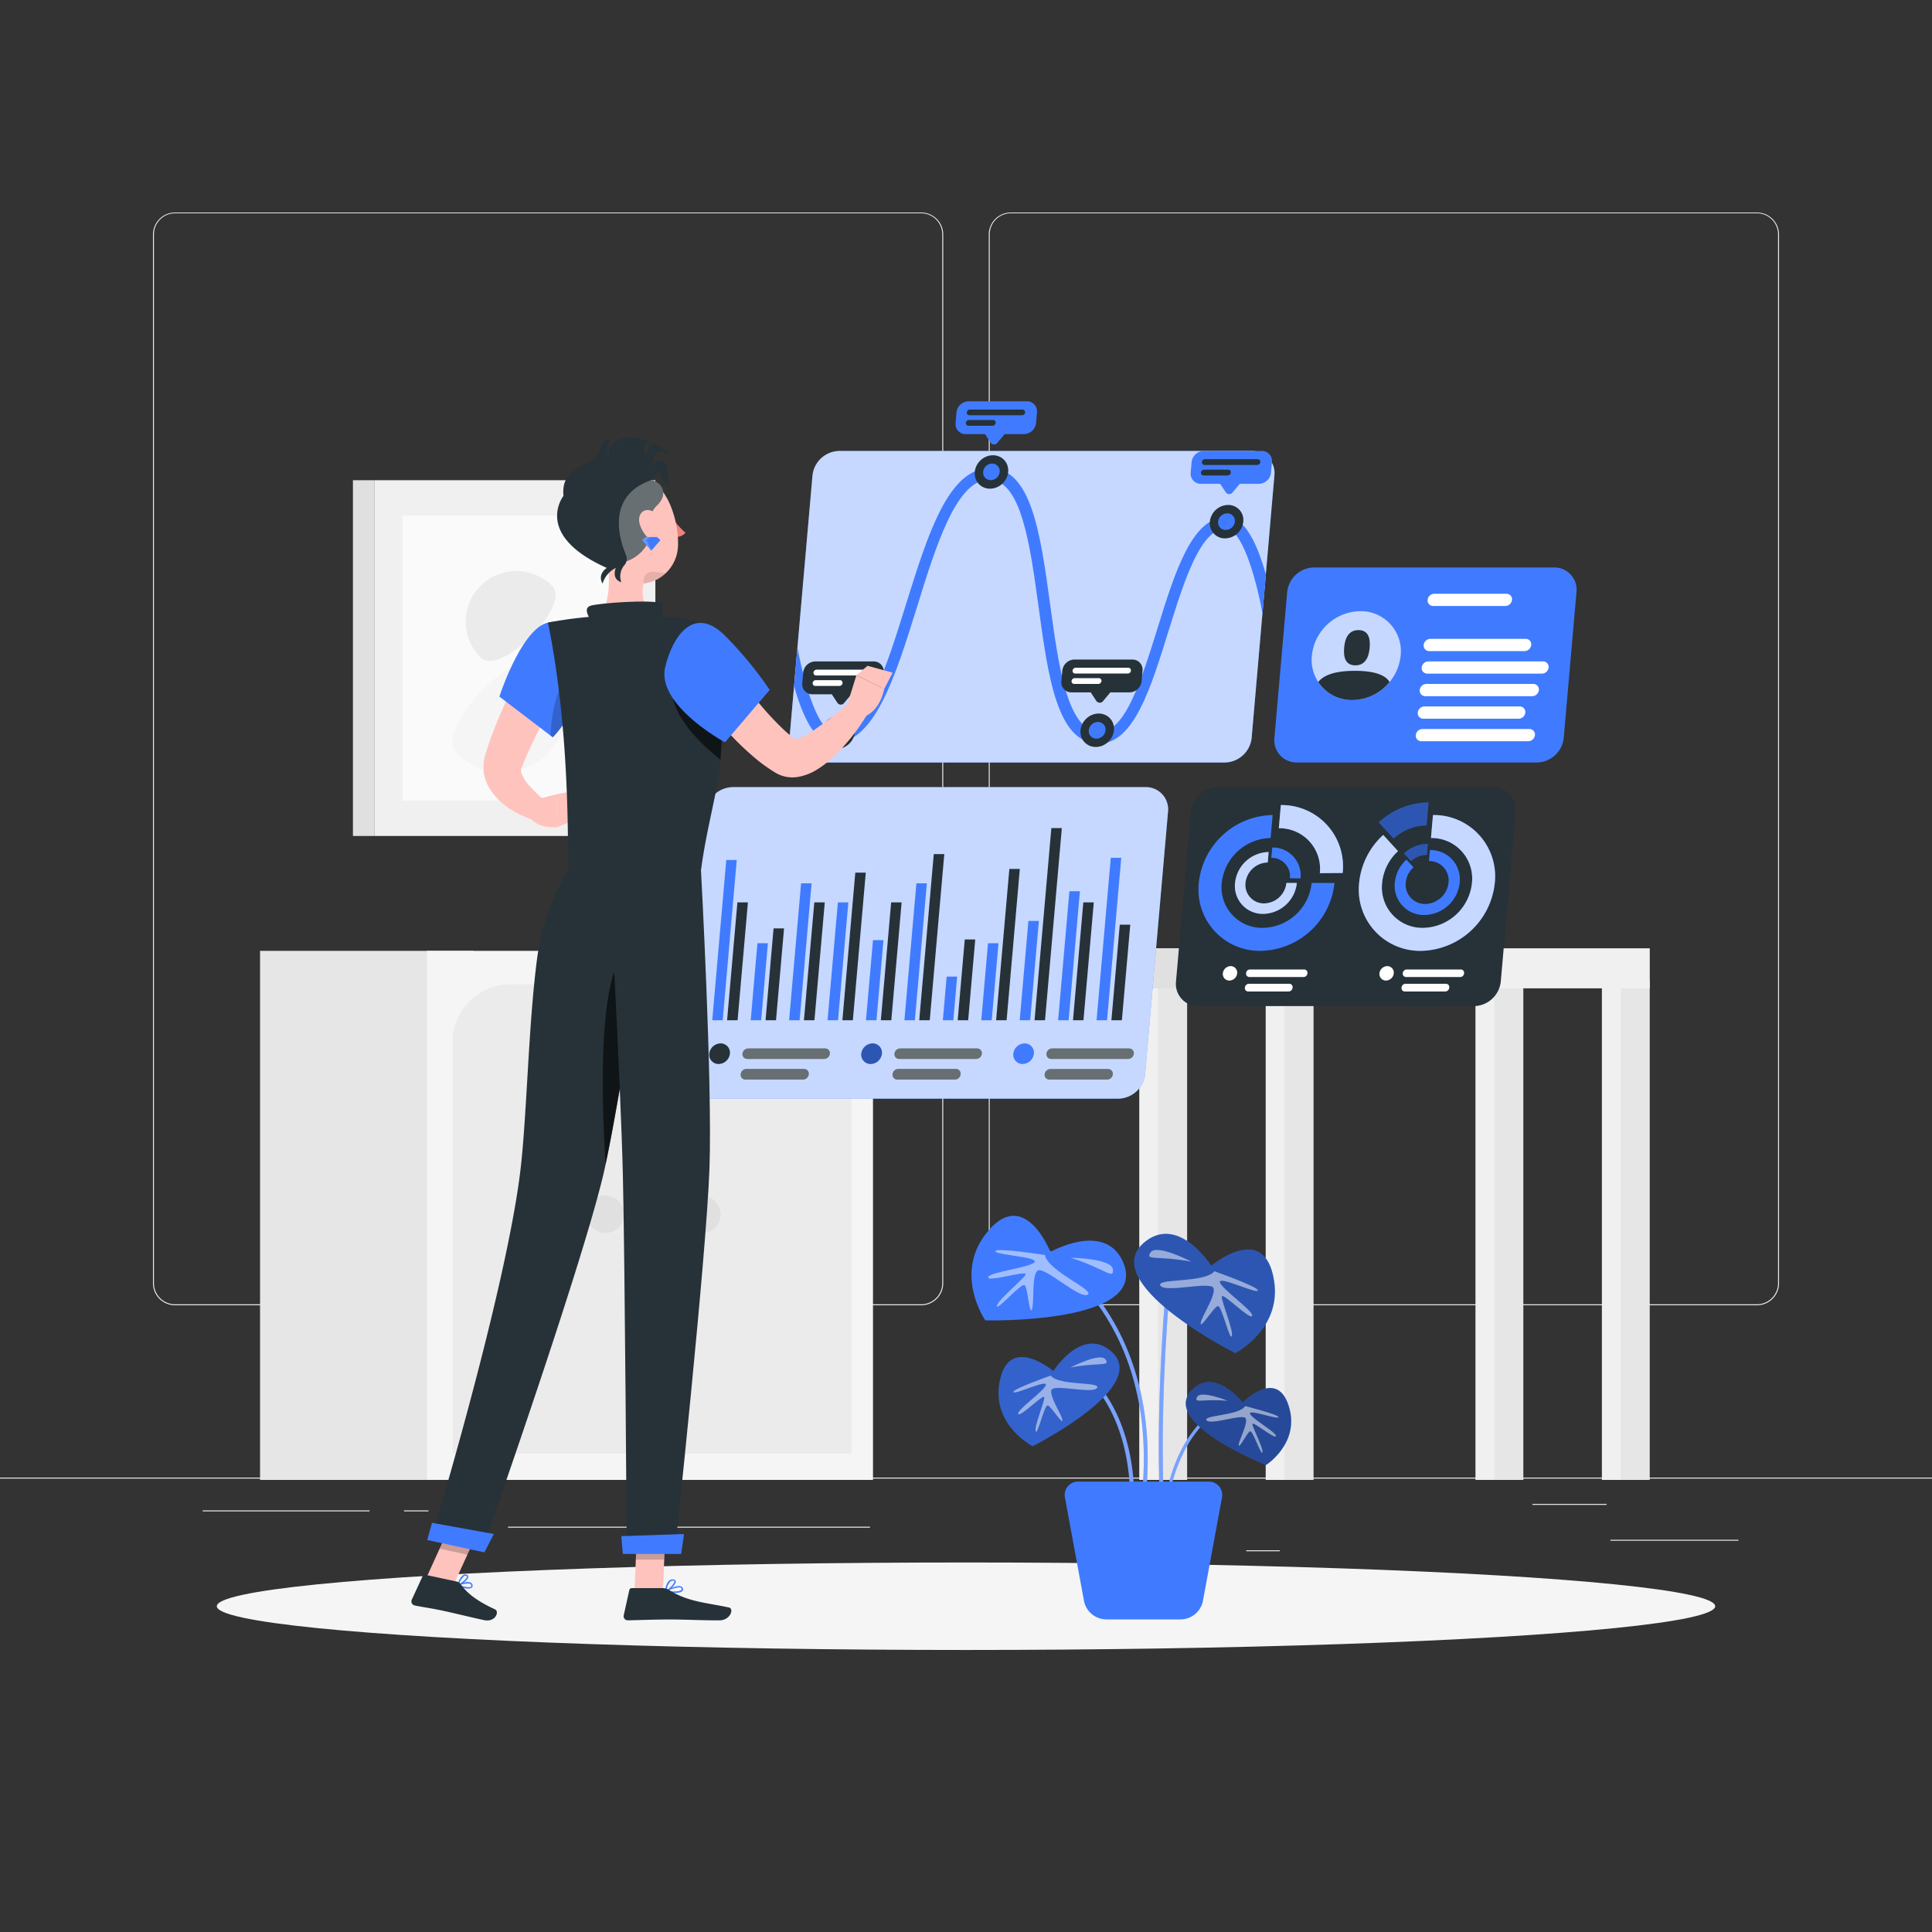 <svg xmlns="http://www.w3.org/2000/svg" viewBox="0 0 500 500"><rect x="0" y="0" width="500" height="500" fill="#333333" stroke="none"/><g id="freepik--background-complete--inject-43"><rect x="416.78" y="398.49" width="33.12" height="0.25" style="fill:#ebebeb"></rect><rect x="322.53" y="401.21" width="8.69" height="0.25" style="fill:#ebebeb"></rect><rect x="396.59" y="389.21" width="19.19" height="0.25" style="fill:#ebebeb"></rect><rect x="52.46" y="390.89" width="43.19" height="0.25" style="fill:#ebebeb"></rect><rect x="104.56" y="390.89" width="6.33" height="0.25" style="fill:#ebebeb"></rect><rect x="131.47" y="395.11" width="93.68" height="0.25" style="fill:#ebebeb"></rect><path d="M238.4,337.8H45.3a5.71,5.71,0,0,1-5.71-5.71V60.66A5.71,5.71,0,0,1,45.3,55H238.4a5.71,5.71,0,0,1,5.71,5.71V332.09A5.71,5.71,0,0,1,238.4,337.8ZM45.3,55.2a5.47,5.47,0,0,0-5.46,5.46V332.09a5.47,5.47,0,0,0,5.46,5.46H238.4a5.47,5.47,0,0,0,5.46-5.46V60.66a5.47,5.47,0,0,0-5.46-5.46Z" style="fill:#ebebeb"></path><path d="M454.7,337.8H261.6a5.71,5.71,0,0,1-5.71-5.71V60.66A5.71,5.71,0,0,1,261.6,55H454.7a5.71,5.71,0,0,1,5.71,5.71V332.09A5.71,5.71,0,0,1,454.7,337.8ZM261.6,55.2a5.47,5.47,0,0,0-5.46,5.46V332.09a5.47,5.47,0,0,0,5.46,5.46H454.7a5.47,5.47,0,0,0,5.46-5.46V60.66a5.47,5.47,0,0,0-5.46-5.46Z" style="fill:#ebebeb"></path><rect y="382.4" width="500" height="0.25" style="fill:#ebebeb"></rect><rect x="96.95" y="124.28" width="72.66" height="92.07" style="fill:#f0f0f0"></rect><rect x="104.19" y="133.44" width="58.19" height="73.74" style="fill:#fafafa"></rect><rect x="91.33" y="124.28" width="5.62" height="92.07" transform="translate(188.29 340.63) rotate(180)" style="fill:#e0e0e0"></rect><path d="M141.75,171.45A16.65,16.65,0,0,1,118.2,195C111.69,188.49,135.24,164.94,141.75,171.45Z" style="fill:#f5f5f5"></path><path d="M124.36,170.16a13.1,13.1,0,1,1,18.53-18.53C148,156.75,129.48,175.28,124.36,170.16Z" style="fill:#ebebeb"></path><rect x="381.85" y="253.72" width="8.63" height="129.28" style="fill:#f0f0f0"></rect><rect x="386.73" y="253.72" width="7.51" height="129.28" style="fill:#e6e6e6"></rect><rect x="294.84" y="253.72" width="8.63" height="129.28" style="fill:#f0f0f0"></rect><rect x="299.72" y="253.72" width="7.51" height="129.28" style="fill:#e6e6e6"></rect><rect x="414.57" y="253.72" width="8.63" height="129.28" style="fill:#f0f0f0"></rect><rect x="419.44" y="253.72" width="7.51" height="129.28" style="fill:#e6e6e6"></rect><rect x="327.56" y="253.72" width="8.63" height="129.28" style="fill:#f0f0f0"></rect><rect x="294.85" y="245.42" width="132.11" height="10.36" style="fill:#f0f0f0"></rect><rect x="294.85" y="245.42" width="37.59" height="10.36" style="fill:#e0e0e0"></rect><rect x="332.44" y="253.72" width="7.51" height="129.28" style="fill:#e6e6e6"></rect><rect x="67.3" y="246.08" width="55.26" height="136.92" style="fill:#e6e6e6"></rect><rect x="110.5" y="246.08" width="115.43" height="136.92" style="fill:#f5f5f5"></rect><path d="M186.6,254.72h18.85a15,15,0,0,1,15,15V376.2a0,0,0,0,1,0,0H171.62a0,0,0,0,1,0,0V269.7A15,15,0,0,1,186.6,254.72Z" style="fill:#ebebeb"></path><path d="M132.1,254.72H151a15,15,0,0,1,15,15V376.2a0,0,0,0,1,0,0H117.12a0,0,0,0,1,0,0V269.7A15,15,0,0,1,132.1,254.72Z" style="fill:#ebebeb"></path><path d="M161.54,314.54a4.85,4.85,0,1,1-4.85-5.15A5,5,0,0,1,161.54,314.54Z" style="fill:#e0e0e0"></path><path d="M186.51,314.54a4.85,4.85,0,1,1-4.84-5.15A5,5,0,0,1,186.51,314.54Z" style="fill:#e0e0e0"></path></g><g id="freepik--Shadow--inject-43"><ellipse id="freepik--path--inject-43" cx="250" cy="415.69" rx="193.89" ry="11.32" style="fill:#f5f5f5"></ellipse></g><g id="freepik--Plant--inject-43"><path d="M292.52,388.39c-.09-14.31-4.34-23.09-7.9-27.93a23.92,23.92,0,0,0-7.75-7.16l.45-.94c.16.08,16.07,8,16.25,36Z" style="fill:#407BFF"></path><path d="M296.65,385.86l-1-.09c4.1-46.44-27-62.76-27.27-62.92l.47-.93C269.13,322.08,300.82,338.72,296.65,385.86Z" style="fill:#407BFF"></path><path d="M300.16,387.59c-1.11-26.45,1.69-55.85,1.72-56.15l1,.1c0,.3-2.82,29.63-1.71,56Z" style="fill:#407BFF"></path><path d="M302.23,389.13c1.81-11.28,6.24-17.69,9.63-21.08a19.13,19.13,0,0,1,7-4.71l-.24-.8c-.14,0-13.65,4.34-17.21,26.46Z" style="fill:#407BFF"></path><g style="opacity:0.3"><path d="M292.52,388.39c-.09-14.31-4.34-23.09-7.9-27.93a23.92,23.92,0,0,0-7.75-7.16l.45-.94c.16.08,16.07,8,16.25,36Z" style="fill:#fff"></path><path d="M296.65,385.86l-1-.09c4.1-46.44-27-62.76-27.27-62.92l.47-.93C269.13,322.08,300.82,338.72,296.65,385.86Z" style="fill:#fff"></path><path d="M300.16,387.59c-1.11-26.45,1.69-55.85,1.72-56.15l1,.1c0,.3-2.82,29.63-1.71,56Z" style="fill:#fff"></path><path d="M302.23,389.13c1.81-11.28,6.24-17.69,9.63-21.08a19.13,19.13,0,0,1,7-4.71l-.24-.8c-.14,0-13.65,4.34-17.21,26.46Z" style="fill:#fff"></path></g><path d="M271.84,324s-6.91-17.59-16.84-4.52c-8.06,10.61,0,22.23,0,22.23s43.23,1.09,35.5-15.41C285.71,316.1,271.84,324,271.84,324Z" style="fill:#407BFF"></path><g style="opacity:0.5"><path d="M270.43,324.8s-12.74-2-12.81-1,11.17,1.45,10.12,2.84-11.88,2.59-12,3.92,10.15-1.91,9.69-.73-7.32,6.69-7.43,8.15,6.44-6.22,7.22-5.35,1.18,7.83,1.84,6.23-.14-8.62,1.44-10,10.85,7.39,12.95,6.21S271.17,329,270.43,324.8Z" style="fill:#fff"></path><path d="M277.09,325.5s10.6.14,10.92,3S286,328.33,277.09,325.5Z" style="fill:#fff"></path></g><path d="M275.6,387.51l4.92,26.73a5.93,5.93,0,0,0,5.83,4.86H305.5a5.93,5.93,0,0,0,5.83-4.86l4.93-26.73a3.45,3.45,0,0,0-3.39-4.07H279A3.44,3.44,0,0,0,275.6,387.51Z" style="fill:#407BFF"></path><path d="M272.61,354.84s-11.88-10.07-14,3.29c-1.71,10.84,8.64,16.14,8.64,16.14s31.81-16,19.76-25C279.61,343.73,272.61,354.84,272.61,354.84Z" style="fill:#407BFF"></path><path d="M272.61,354.84s-11.88-10.07-14,3.29c-1.71,10.84,8.64,16.14,8.64,16.14s31.81-16,19.76-25C279.61,343.73,272.61,354.84,272.61,354.84Z" style="opacity:0.2"></path><g style="opacity:0.5"><path d="M271.91,356s-10,3.53-9.68,4.28,8.67-3.3,8.45-1.88-7.61,6.51-7.17,7.52,6.62-5.34,6.75-4.31-2.71,7.71-2.22,8.82,2.25-7,3.15-6.7,3.92,5.22,3.77,3.8-3.47-6.2-2.85-7.81,10.76,1.14,11.82-.54S274.07,358.73,271.91,356Z" style="fill:#fff"></path><path d="M277,353.91s7.75-4,9.09-2.09S284.6,352.49,277,353.91Z" style="fill:#fff"></path></g><path d="M313.48,327.6s13.79-11.7,16.25,3.83c2,12.6-10.05,18.75-10.05,18.75s-37-18.65-23-29.08C305.34,314.69,313.48,327.6,313.48,327.6Z" style="fill:#407BFF"></path><path d="M313.48,327.6s13.79-11.7,16.25,3.83c2,12.6-10.05,18.75-10.05,18.75s-37-18.65-23-29.08C305.34,314.69,313.48,327.6,313.48,327.6Z" style="opacity:0.3"></path><g style="opacity:0.5"><path d="M314.29,329s11.64,4.11,11.25,5-10.08-3.84-9.83-2.19,8.85,7.56,8.34,8.74-7.69-6.21-7.84-5,3.14,9,2.57,10.25-2.61-8.17-3.66-7.79-4.55,6.07-4.38,4.42,4-7.21,3.31-9.08-12.5,1.33-13.74-.63S311.77,332.12,314.29,329Z" style="fill:#fff"></path><path d="M308.35,326.52s-9-4.68-10.57-2.42S299.54,324.87,308.35,326.52Z" style="fill:#fff"></path></g><path d="M321.57,363s9.3-9.54,12.18,1.67c2.33,9.1-6.07,14.45-6.07,14.45S299.3,368,308.84,359.36C314.71,354.06,321.57,363,321.57,363Z" style="fill:#407BFF"></path><path d="M321.57,363s9.3-9.54,12.18,1.67c2.33,9.1-6.07,14.45-6.07,14.45S299.3,368,308.84,359.36C314.71,354.06,321.57,363,321.57,363Z" style="opacity:0.4"></path><g style="opacity:0.5"><path d="M322.26,363.9s8.81,2.2,8.59,2.87-7.65-2.12-7.36-.92,7,4.93,6.72,5.82-6.07-4-6.09-3.13,2.92,6.36,2.59,7.34-2.48-5.81-3.22-5.46-2.92,4.77-2.91,3.55,2.46-5.57,1.81-6.89-9.08,1.84-10.12.49S320.63,366.4,322.26,363.9Z" style="fill:#fff"></path><path d="M317.73,362.53s-6.92-2.81-7.91-1S311.17,361.93,317.73,362.53Z" style="fill:#fff"></path></g></g><g id="freepik--Charts--inject-43"><path d="M381.47,260.38H310.16a5.74,5.74,0,0,1-5.81-6.37l3.84-43.92a7.1,7.1,0,0,1,6.93-6.38h71.31a5.75,5.75,0,0,1,5.82,6.38L388.4,254A7.09,7.09,0,0,1,381.47,260.38Z" style="fill:#263238"></path><path d="M339.45,228.5a12.94,12.94,0,0,1-12.65,11.63,10.48,10.48,0,0,1-10.61-11.63,13,13,0,0,1,12.65-11.62l.52-5.95a19.56,19.56,0,0,0-19.11,17.57,15.85,15.85,0,0,0,16,17.58,19.56,19.56,0,0,0,19.11-17.58Z" style="fill:#407BFF"></path><path d="M347.48,225.93a15.85,15.85,0,0,0-16-17.58l-.52,6a10.49,10.49,0,0,1,10.61,11.63Z" style="fill:#407BFF"></path><path d="M347.48,225.93a15.85,15.85,0,0,0-16-17.58l-.52,6a10.49,10.49,0,0,1,10.61,11.63Z" style="fill:#fff;opacity:0.7"></path><path d="M332.92,228.5a5.9,5.9,0,0,1-5.76,5.3,4.78,4.78,0,0,1-4.83-5.3,5.89,5.89,0,0,1,5.76-5.29l.23-2.7a8.9,8.9,0,0,0-8.69,8,7.21,7.21,0,0,0,7.29,8,8.9,8.9,0,0,0,8.7-8Z" style="fill:#407BFF"></path><path d="M332.92,228.5a5.9,5.9,0,0,1-5.76,5.3,4.78,4.78,0,0,1-4.83-5.3,5.89,5.89,0,0,1,5.76-5.29l.23-2.7a8.9,8.9,0,0,0-8.69,8,7.21,7.21,0,0,0,7.29,8,8.9,8.9,0,0,0,8.7-8Z" style="fill:#fff;opacity:0.7"></path><path d="M336.57,227.33a7.21,7.21,0,0,0-7.3-8L329,222a4.78,4.78,0,0,1,4.83,5.29Z" style="fill:#407BFF"></path><path d="M370.85,210.93l-.52,5.95a10.48,10.48,0,0,1,10.61,11.62,12.94,12.94,0,0,1-12.64,11.63,10.47,10.47,0,0,1-10.61-11.63,12.74,12.74,0,0,1,4.12-8.22l-3.83-4.2a19.27,19.27,0,0,0-6.24,12.42,15.85,15.85,0,0,0,16,17.58,19.57,19.57,0,0,0,19.11-17.58A15.85,15.85,0,0,0,370.85,210.93Z" style="fill:#407BFF"></path><path d="M370.85,210.93l-.52,5.95a10.48,10.48,0,0,1,10.61,11.62,12.94,12.94,0,0,1-12.64,11.63,10.47,10.47,0,0,1-10.61-11.63,12.74,12.74,0,0,1,4.12-8.22l-3.83-4.2a19.27,19.27,0,0,0-6.24,12.42,15.85,15.85,0,0,0,16,17.58,19.57,19.57,0,0,0,19.11-17.58A15.85,15.85,0,0,0,370.85,210.93Z" style="fill:#fff;opacity:0.7"></path><path d="M356.83,212.82l3.84,4.21a12.61,12.61,0,0,1,8.52-3.41h0l.52-5.94h0A19.11,19.11,0,0,0,356.83,212.82Z" style="fill:#407BFF"></path><path d="M356.83,212.82l3.84,4.21a12.61,12.61,0,0,1,8.52-3.41h0l.52-5.94h0A19.11,19.11,0,0,0,356.83,212.82Z" style="opacity:0.3"></path><path d="M370.06,220l-.25,2.84a5,5,0,0,1,5.07,5.56,6.18,6.18,0,0,1-6,5.55,5,5,0,0,1-5.07-5.55,6.06,6.06,0,0,1,2-3.93l-1.83-2a9.21,9.21,0,0,0-3,5.94,7.56,7.56,0,0,0,7.66,8.39,9.34,9.34,0,0,0,9.13-8.39A7.57,7.57,0,0,0,370.06,220Z" style="fill:#407BFF"></path><path d="M363.36,220.86l1.83,2a6.1,6.1,0,0,1,4.08-1.63h0l.24-2.84h0A9.14,9.14,0,0,0,363.36,220.86Z" style="fill:#407BFF"></path><path d="M363.36,220.86l1.83,2a6.1,6.1,0,0,1,4.08-1.63h0l.24-2.84h0A9.14,9.14,0,0,0,363.36,220.86Z" style="opacity:0.3"></path><path d="M318.18,253.77h0a1.69,1.69,0,0,1-1.71-1.87h0a2.08,2.08,0,0,1,2-1.87h0a1.69,1.69,0,0,1,1.71,1.87h0A2.09,2.09,0,0,1,318.18,253.77Z" style="fill:#fff"></path><path d="M337.36,252.85h-14a.85.85,0,0,1-.87-.95h0a1,1,0,0,1,1-1h14a.85.85,0,0,1,.87,1h0A1,1,0,0,1,337.36,252.85Z" style="fill:#fff"></path><path d="M333.51,256.6H323.05a.86.86,0,0,1-.87-1h0a1.06,1.06,0,0,1,1-1h10.47a.86.86,0,0,1,.87,1h0A1.07,1.07,0,0,1,333.51,256.6Z" style="fill:#fff"></path><path d="M358.72,253.77h0A1.69,1.69,0,0,1,357,251.9h0a2.08,2.08,0,0,1,2-1.87h0a1.69,1.69,0,0,1,1.71,1.87h0A2.09,2.09,0,0,1,358.72,253.77Z" style="fill:#fff"></path><path d="M377.9,252.85h-14a.86.86,0,0,1-.87-.95h0a1.06,1.06,0,0,1,1-1h14a.85.85,0,0,1,.87,1h0A1,1,0,0,1,377.9,252.85Z" style="fill:#fff"></path><path d="M374.05,256.6H363.59a.86.86,0,0,1-.87-1h0a1.06,1.06,0,0,1,1-1h10.47a.86.86,0,0,1,.87,1h0A1.07,1.07,0,0,1,374.05,256.6Z" style="fill:#fff"></path></g><g id="freepik--graphic-2--inject-43"><path d="M289.41,284.33H182.58a5.75,5.75,0,0,1-5.82-6.37l5.94-67.87a7.1,7.1,0,0,1,6.93-6.38H296.47a5.75,5.75,0,0,1,5.81,6.38L296.35,278A7.1,7.1,0,0,1,289.41,284.33Z" style="fill:#407BFF"></path><path d="M289.41,284.33H182.58a5.75,5.75,0,0,1-5.82-6.37l5.94-67.87a7.1,7.1,0,0,1,6.93-6.38H296.47a5.75,5.75,0,0,1,5.81,6.38L296.35,278A7.1,7.1,0,0,1,289.41,284.33Z" style="fill:#fff;opacity:0.7"></path><polygon points="187.04 264.04 184.33 264.04 187.96 222.56 190.67 222.56 187.04 264.04" style="fill:#407BFF"></polygon><polygon points="190.89 264.04 188.17 264.04 190.84 233.53 193.56 233.53 190.89 264.04" style="fill:#263238"></polygon><polygon points="196.99 264.04 194.28 264.04 196.02 244.1 198.73 244.1 196.99 264.04" style="fill:#407BFF"></polygon><polygon points="200.83 264.04 198.12 264.04 200.2 240.26 202.91 240.26 200.83 264.04" style="fill:#263238"></polygon><polygon points="206.94 264.04 204.22 264.04 207.32 228.6 210.04 228.6 206.94 264.04" style="fill:#407BFF"></polygon><polygon points="210.78 264.04 208.06 264.04 210.74 233.53 213.45 233.53 210.78 264.04" style="fill:#263238"></polygon><polygon points="216.88 264.04 214.17 264.04 216.84 233.53 219.55 233.53 216.88 264.04" style="fill:#407BFF"></polygon><polygon points="220.72 264.04 218.01 264.04 221.35 225.84 224.06 225.84 220.72 264.04" style="fill:#263238"></polygon><polygon points="226.83 264.04 224.11 264.04 225.93 243.3 228.64 243.3 226.83 264.04" style="fill:#407BFF"></polygon><polygon points="230.67 264.04 227.96 264.04 230.63 233.53 233.34 233.53 230.67 264.04" style="fill:#263238"></polygon><polygon points="236.77 264.04 234.06 264.04 237.16 228.6 239.87 228.6 236.77 264.04" style="fill:#407BFF"></polygon><polygon points="240.62 264.04 237.9 264.04 241.66 221.04 244.38 221.04 240.62 264.04" style="fill:#263238"></polygon><polygon points="246.72 264.04 244.01 264.04 244.99 252.75 247.71 252.75 246.72 264.04" style="fill:#407BFF"></polygon><polygon points="250.56 264.04 247.85 264.04 249.68 243.14 252.39 243.14 250.56 264.04" style="fill:#263238"></polygon><polygon points="256.66 264.04 253.95 264.04 255.7 244.1 258.41 244.1 256.66 264.04" style="fill:#407BFF"></polygon><polygon points="260.51 264.04 257.79 264.04 261.22 224.88 263.93 224.88 260.51 264.04" style="fill:#263238"></polygon><polygon points="266.61 264.04 263.9 264.04 266.15 238.34 268.86 238.34 266.61 264.04" style="fill:#407BFF"></polygon><polygon points="270.45 264.04 267.74 264.04 272.09 214.31 274.8 214.31 270.45 264.04" style="fill:#263238"></polygon><polygon points="276.56 264.04 273.84 264.04 276.76 230.65 279.48 230.65 276.56 264.04" style="fill:#407BFF"></polygon><polygon points="280.4 264.04 277.69 264.04 280.36 233.53 283.07 233.53 280.4 264.04" style="fill:#263238"></polygon><polygon points="286.5 264.04 283.79 264.04 287.47 222 290.18 222 286.5 264.04" style="fill:#407BFF"></polygon><polygon points="290.34 264.04 287.63 264.04 289.8 239.3 292.51 239.3 290.34 264.04" style="fill:#263238"></polygon><path d="M186,275.36h0a2.4,2.4,0,0,1-2.44-2.66h0a3,3,0,0,1,2.9-2.67h0a2.4,2.4,0,0,1,2.44,2.67h0A3,3,0,0,1,186,275.36Z" style="fill:#263238"></path><path d="M213.29,274.05H193.4a1.22,1.22,0,0,1-1.24-1.35h0a1.52,1.52,0,0,1,1.48-1.36h19.89a1.23,1.23,0,0,1,1.24,1.36h0A1.51,1.51,0,0,1,213.29,274.05Z" style="fill:#263238"></path><path d="M207.83,279.39h-14.9A1.22,1.22,0,0,1,191.7,278h0a1.5,1.5,0,0,1,1.47-1.36h14.89A1.22,1.22,0,0,1,209.3,278h0A1.51,1.51,0,0,1,207.83,279.39Z" style="fill:#263238"></path><path d="M213.29,274.05H193.4a1.22,1.22,0,0,1-1.24-1.35h0a1.52,1.52,0,0,1,1.48-1.36h19.89a1.23,1.23,0,0,1,1.24,1.36h0A1.51,1.51,0,0,1,213.29,274.05Z" style="fill:#fff;opacity:0.3"></path><path d="M207.83,279.39h-14.9A1.22,1.22,0,0,1,191.7,278h0a1.5,1.5,0,0,1,1.47-1.36h14.89A1.22,1.22,0,0,1,209.3,278h0A1.51,1.51,0,0,1,207.83,279.39Z" style="fill:#fff;opacity:0.3"></path><path d="M225.34,275.36h0a2.41,2.41,0,0,1-2.44-2.66h0a3,3,0,0,1,2.9-2.67h0a2.4,2.4,0,0,1,2.44,2.67h0A3,3,0,0,1,225.34,275.36Z" style="fill:#407BFF"></path><path d="M225.34,275.36h0a2.41,2.41,0,0,1-2.44-2.66h0a3,3,0,0,1,2.9-2.67h0a2.4,2.4,0,0,1,2.44,2.67h0A3,3,0,0,1,225.34,275.36Z" style="opacity:0.3"></path><path d="M252.62,274.05H232.73a1.22,1.22,0,0,1-1.24-1.35h0a1.52,1.52,0,0,1,1.48-1.36h19.89a1.23,1.23,0,0,1,1.24,1.36h0A1.51,1.51,0,0,1,252.62,274.05Z" style="fill:#263238"></path><path d="M247.16,279.39H232.27A1.22,1.22,0,0,1,231,278h0a1.5,1.5,0,0,1,1.47-1.36h14.89a1.22,1.22,0,0,1,1.24,1.36h0A1.5,1.5,0,0,1,247.16,279.39Z" style="fill:#263238"></path><path d="M252.62,274.05H232.73a1.22,1.22,0,0,1-1.24-1.35h0a1.52,1.52,0,0,1,1.48-1.36h19.89a1.23,1.23,0,0,1,1.24,1.36h0A1.51,1.51,0,0,1,252.62,274.05Z" style="fill:#fff;opacity:0.3"></path><path d="M247.16,279.39H232.27A1.22,1.22,0,0,1,231,278h0a1.5,1.5,0,0,1,1.47-1.36h14.89a1.22,1.22,0,0,1,1.24,1.36h0A1.5,1.5,0,0,1,247.16,279.39Z" style="fill:#fff;opacity:0.3"></path><path d="M264.67,275.36h0a2.4,2.4,0,0,1-2.43-2.66h0a3,3,0,0,1,2.9-2.67h0a2.4,2.4,0,0,1,2.43,2.67h0A3,3,0,0,1,264.67,275.36Z" style="fill:#407BFF"></path><path d="M292,274.05H272.06a1.21,1.21,0,0,1-1.23-1.35h0a1.5,1.5,0,0,1,1.47-1.36h19.89a1.23,1.23,0,0,1,1.24,1.36h0A1.51,1.51,0,0,1,292,274.05Z" style="fill:#263238"></path><path d="M286.49,279.39H271.6a1.22,1.22,0,0,1-1.24-1.36h0a1.5,1.5,0,0,1,1.47-1.36h14.9A1.22,1.22,0,0,1,288,278h0A1.5,1.5,0,0,1,286.49,279.39Z" style="fill:#263238"></path><path d="M292,274.05H272.06a1.21,1.21,0,0,1-1.23-1.35h0a1.5,1.5,0,0,1,1.47-1.36h19.89a1.23,1.23,0,0,1,1.24,1.36h0A1.51,1.51,0,0,1,292,274.05Z" style="fill:#fff;opacity:0.3"></path><path d="M286.49,279.39H271.6a1.22,1.22,0,0,1-1.24-1.36h0a1.5,1.5,0,0,1,1.47-1.36h14.9A1.22,1.22,0,0,1,288,278h0A1.5,1.5,0,0,1,286.49,279.39Z" style="fill:#fff;opacity:0.3"></path></g><g id="freepik--Information--inject-43"><path d="M397.76,197.33H335.64a5.75,5.75,0,0,1-5.82-6.37l3.3-37.73a7.09,7.09,0,0,1,6.93-6.37h62.12a5.75,5.75,0,0,1,5.82,6.37L404.69,191A7.09,7.09,0,0,1,397.76,197.33Z" style="fill:#407BFF"></path><path d="M362.49,169.67A12.81,12.81,0,0,1,350,181.17a10.37,10.37,0,0,1-10.49-11.5A12.79,12.79,0,0,1,352,158.17,10.37,10.37,0,0,1,362.49,169.67Z" style="fill:#407BFF"></path><path d="M362.49,169.67A12.81,12.81,0,0,1,350,181.17a10.37,10.37,0,0,1-10.49-11.5A12.79,12.79,0,0,1,352,158.17,10.37,10.37,0,0,1,362.49,169.67Z" style="fill:#fff;opacity:0.7"></path><path d="M354.47,167.63c-.22,2.52-1.18,4.56-3.7,4.56s-3.13-2-2.91-4.56,1.19-4.56,3.71-4.56S354.69,165.11,354.47,167.63Z" style="fill:#263238"></path><path d="M350.64,173.61c-5.27,0-8.13,1.17-9.48,2.89a10.38,10.38,0,0,0,8.82,4.67,12.63,12.63,0,0,0,9.64-4.67C358.57,174.78,355.92,173.61,350.64,173.61Z" style="fill:#263238"></path><path d="M389.58,156.83H370.91a1.42,1.42,0,0,1-1.44-1.58h0a1.76,1.76,0,0,1,1.72-1.58h18.67a1.42,1.42,0,0,1,1.44,1.58h0A1.75,1.75,0,0,1,389.58,156.83Z" style="fill:#fff"></path><path d="M394.56,168.5H369.89a1.42,1.42,0,0,1-1.44-1.58h0a1.77,1.77,0,0,1,1.72-1.59h24.67a1.43,1.43,0,0,1,1.44,1.59h0A1.75,1.75,0,0,1,394.56,168.5Z" style="fill:#fff"></path><path d="M399.05,174.33H369.38a1.42,1.42,0,0,1-1.44-1.58h0a1.76,1.76,0,0,1,1.72-1.58h29.67a1.42,1.42,0,0,1,1.44,1.58h0A1.75,1.75,0,0,1,399.05,174.33Z" style="fill:#fff"></path><path d="M396.54,180.17H368.87a1.43,1.43,0,0,1-1.44-1.59h0a1.77,1.77,0,0,1,1.72-1.58h27.67a1.42,1.42,0,0,1,1.44,1.58h0A1.76,1.76,0,0,1,396.54,180.17Z" style="fill:#fff"></path><path d="M393,186H368.36a1.42,1.42,0,0,1-1.44-1.58h0a1.76,1.76,0,0,1,1.72-1.59h24.67a1.43,1.43,0,0,1,1.44,1.59h0A1.76,1.76,0,0,1,393,186Z" style="fill:#fff"></path><path d="M395.52,191.83H367.85a1.42,1.42,0,0,1-1.44-1.58h0a1.75,1.75,0,0,1,1.72-1.58H395.8a1.42,1.42,0,0,1,1.44,1.58h0A1.77,1.77,0,0,1,395.52,191.83Z" style="fill:#fff"></path></g><g id="freepik--graphic-1--inject-43"><path d="M317,197.33H210.15a5.75,5.75,0,0,1-5.82-6.37l5.94-67.88a7.09,7.09,0,0,1,6.93-6.37H324a5.74,5.74,0,0,1,5.81,6.37L323.92,191A7.1,7.1,0,0,1,317,197.33Z" style="fill:#407BFF"></path><path d="M317,197.33H210.15a5.75,5.75,0,0,1-5.82-6.37l5.94-67.88a7.09,7.09,0,0,1,6.93-6.37H324a5.74,5.74,0,0,1,5.81,6.37L323.92,191A7.1,7.1,0,0,1,317,197.33Z" style="fill:#fff;opacity:0.7"></path><path d="M327.61,148.72c-2.07-7.47-5.34-14.95-10.1-14.95-9,0-13.37,14.08-18,29-4.08,13.1-8.3,26.64-14.88,26.64-8.35,0-10.64-16.75-12.85-32.95-2.48-18.15-4.82-35.3-15.58-35.3s-16.09,17.15-21.75,35.3c-5.05,16.2-10.26,32.95-18.62,32.95-3.9,0-7.53-11.54-9.44-21.8l-.87,10c2.08,7.41,5.33,14.78,10.05,14.78,10.76,0,16.1-17.15,21.75-35.3,5-16.19,10.27-32.95,18.62-32.95s10.64,16.76,12.85,33c2.48,18.15,4.82,35.3,15.58,35.3,9,0,13.37-14.08,18-29,4.08-13.1,8.3-26.64,14.89-26.64,3.93,0,7.59,11.7,9.48,22Z" style="fill:#407BFF"></path><ellipse cx="256.59" cy="122.14" rx="4.52" ry="4.14" transform="translate(-13.22 211.35) rotate(-43.75)" style="fill:#263238"></ellipse><ellipse cx="256.59" cy="122.14" rx="2.24" ry="2.06" transform="translate(-13.22 211.37) rotate(-43.76)" style="fill:#407BFF"></ellipse><path d="M265.68,103.85h-15a3.22,3.22,0,0,0-3.14,2.88l-.24,2.74a2.6,2.6,0,0,0,2.63,2.88h5l1.49,2.25a1.06,1.06,0,0,0,1.7,0l1.88-2.25h5a3.21,3.21,0,0,0,3.13-2.88l.24-2.74A2.6,2.6,0,0,0,265.68,103.85Z" style="fill:#407BFF"></path><path d="M264.51,107.47H250.88a.67.67,0,0,1-.68-.75h0A.84.84,0,0,1,251,106h13.62a.68.68,0,0,1,.68.75h0A.82.82,0,0,1,264.51,107.47Z" style="fill:#263238"></path><path d="M256.88,110.19h-6.23a.68.68,0,0,1-.69-.75h0a.83.83,0,0,1,.82-.75H257a.67.67,0,0,1,.68.75h0A.84.84,0,0,1,256.88,110.19Z" style="fill:#263238"></path><ellipse cx="283.96" cy="188.98" rx="4.52" ry="4.14" transform="translate(-51.84 248.84) rotate(-43.75)" style="fill:#263238"></ellipse><path d="M286.11,189a2.39,2.39,0,0,1-2.33,2.15,1.93,1.93,0,0,1-2-2.15,2.39,2.39,0,0,1,2.33-2.15A1.93,1.93,0,0,1,286.11,189Z" style="fill:#407BFF"></path><path d="M293.06,170.69h-15a3.21,3.21,0,0,0-3.13,2.88l-.24,2.73a2.6,2.6,0,0,0,2.63,2.89h4.95l1.49,2.25a1.08,1.08,0,0,0,1.71,0l1.88-2.25h4.95a3.21,3.21,0,0,0,3.14-2.89l.24-2.73A2.6,2.6,0,0,0,293.06,170.69Z" style="fill:#263238"></path><path d="M291.89,174.31H278.26a.67.67,0,0,1-.68-.75h0a.83.83,0,0,1,.81-.75H292a.68.68,0,0,1,.68.75h0A.82.82,0,0,1,291.89,174.31Z" style="fill:#fff"></path><path d="M284.26,177H278a.67.67,0,0,1-.68-.75h0a.84.84,0,0,1,.81-.75h6.24a.68.68,0,0,1,.69.75h0A.83.83,0,0,1,284.26,177Z" style="fill:#fff"></path><path d="M321.76,135a4.81,4.81,0,0,1-4.7,4.33,3.9,3.9,0,0,1-3.95-4.33,4.82,4.82,0,0,1,4.7-4.32A3.9,3.9,0,0,1,321.76,135Z" style="fill:#263238"></path><path d="M319.58,135a2.39,2.39,0,0,1-2.33,2.15,1.93,1.93,0,0,1-2-2.15,2.39,2.39,0,0,1,2.33-2.14A1.93,1.93,0,0,1,319.58,135Z" style="fill:#407BFF"></path><path d="M326.53,116.71h-15a3.21,3.21,0,0,0-3.14,2.88l-.24,2.74a2.6,2.6,0,0,0,2.63,2.88h5l1.49,2.25a1.06,1.06,0,0,0,1.7,0l1.88-2.25h4.95a3.21,3.21,0,0,0,3.14-2.88l.24-2.74A2.6,2.6,0,0,0,326.53,116.71Z" style="fill:#407BFF"></path><path d="M325.36,120.33H311.73a.67.67,0,0,1-.68-.75h0a.83.83,0,0,1,.81-.75h13.63a.68.68,0,0,1,.68.75h0A.82.82,0,0,1,325.36,120.33Z" style="fill:#263238"></path><path d="M317.73,123.05h-6.24a.68.68,0,0,1-.68-.75h0a.83.83,0,0,1,.82-.75h6.23a.68.68,0,0,1,.69.75h0A.84.84,0,0,1,317.73,123.05Z" style="fill:#263238"></path><path d="M221.24,189.48a4.81,4.81,0,0,1-4.7,4.32,3.9,3.9,0,0,1-3.94-4.32,4.81,4.81,0,0,1,4.7-4.33A3.9,3.9,0,0,1,221.24,189.48Z" style="fill:#263238"></path><path d="M219.07,189.48a2.39,2.39,0,0,1-2.34,2.14,1.94,1.94,0,0,1-2-2.14,2.4,2.4,0,0,1,2.34-2.15A1.94,1.94,0,0,1,219.07,189.48Z" style="fill:#407BFF"></path><path d="M226,171.18H211a3.22,3.22,0,0,0-3.14,2.88l-.23,2.74a2.59,2.59,0,0,0,2.63,2.88h5l1.49,2.25a1.06,1.06,0,0,0,1.7,0l1.89-2.25h5a3.22,3.22,0,0,0,3.14-2.88l.23-2.74A2.59,2.59,0,0,0,226,171.18Z" style="fill:#263238"></path><path d="M224.84,174.81H211.22a.68.68,0,0,1-.69-.75h0a.83.83,0,0,1,.82-.75H225a.68.68,0,0,1,.69.75h0A.84.84,0,0,1,224.84,174.81Z" style="fill:#fff"></path><path d="M217.22,177.52H211a.68.68,0,0,1-.68-.75h0a.82.82,0,0,1,.81-.75h6.24a.67.67,0,0,1,.68.75h0A.83.83,0,0,1,217.22,177.52Z" style="fill:#fff"></path></g><g id="freepik--Character--inject-43"><path d="M148.44,172.47l-2.88,5-2.83,5.13c-1.86,3.43-3.64,6.88-5.26,10.36-.81,1.74-1.58,3.47-2.28,5.22l-.13.31a.3.3,0,0,1,0,.08.55.55,0,0,0-.09.14,1.46,1.46,0,0,0-.13.28,1.9,1.9,0,0,0,.12,1.12,11.13,11.13,0,0,0,2.41,3.65,44.29,44.29,0,0,0,3.9,3.71l-2.34,5a24.5,24.5,0,0,1-3.23-1.14,25.29,25.29,0,0,1-3.06-1.57,17.3,17.3,0,0,1-5.63-5.23A11.52,11.52,0,0,1,125.2,200a10.74,10.74,0,0,1,0-2.72,9.72,9.72,0,0,1,.23-1.33l.16-.65.13-.39c.64-2.05,1.31-4.07,2.09-6a124.79,124.79,0,0,1,5.1-11.41c.93-1.85,1.9-3.68,2.92-5.47s2-3.56,3.19-5.39Z" style="fill:#ffc3bd"></path><path d="M138.72,206.93l5.26-1.37.3,8.49s-4.11.61-6.63-1.91Z" style="fill:#ffc3bd"></path><polygon points="151.42 204.13 150.24 211.58 144.28 214.05 143.98 205.56 151.42 204.13" style="fill:#ffc3bd"></polygon><path d="M173.16,132.49c.11.58.52,1,.9.91s.59-.61.47-1.19-.52-1-.9-.91S173,131.91,173.16,132.49Z" style="fill:#263238"></path><path d="M173.62,133.49a21.38,21.38,0,0,0,3.79,4.4,3.42,3.42,0,0,1-2.67,1.09Z" style="fill:#ed847e"></path><path d="M170.38,129.7a.36.36,0,0,1-.24-.09.35.35,0,0,1,0-.49,3.46,3.46,0,0,1,3-1.16.35.35,0,0,1-.12.69h0a2.75,2.75,0,0,0-2.33.94A.36.36,0,0,1,170.38,129.7Z" style="fill:#263238"></path><path d="M156.62,140.66c1,5.37,2.1,15.22-1.66,18.81,0,0,1.47,5.45,11.46,5.45,11,0,5.24-5.45,5.24-5.45-6-1.43-5.83-5.88-4.79-10.06Z" style="fill:#ffc3bd"></path><path d="M152.79,160.46c-.8-1.49-1.68-3.2.15-3.73,2-.59,14.93-1.68,18.73-.58-1.17,2.08.81,4.63.81,4.63Z" style="fill:#263238"></path><path d="M120.26,411a2.37,2.37,0,0,0,1.83-.1.71.71,0,0,0,.17-.81.79.79,0,0,0-.45-.51c-1-.48-3.27.45-3.37.49a.18.18,0,0,0-.1.16.15.15,0,0,0,.09.16A9.17,9.17,0,0,0,120.26,411Zm1.2-1.18.2.07a.47.47,0,0,1,.27.3c.09.31,0,.41-.07.44-.39.34-1.86,0-2.89-.39A5.84,5.84,0,0,1,121.46,409.84Z" style="fill:#407BFF"></path><path d="M118.47,410.42h.09c.83-.24,2.61-1.51,2.63-2.34a.57.57,0,0,0-.45-.56,1,1,0,0,0-.77.06c-1,.5-1.6,2.54-1.63,2.62a.16.16,0,0,0,0,.17A.14.14,0,0,0,118.47,410.42Zm2.08-2.6.08,0c.21.07.21.18.21.22,0,.49-1.19,1.48-2,1.89a4.22,4.22,0,0,1,1.34-2.07A.63.63,0,0,1,120.55,407.82Z" style="fill:#407BFF"></path><path d="M174.5,412.25c.94,0,1.85-.13,2.16-.55a.66.66,0,0,0,0-.77.86.86,0,0,0-.55-.4c-1.22-.33-3.79,1.13-3.9,1.19a.18.18,0,0,0-.08.18.17.17,0,0,0,.14.14A12.17,12.17,0,0,0,174.5,412.25Zm1.17-1.43a1.66,1.66,0,0,1,.33,0,.56.56,0,0,1,.34.25c.13.21.08.32,0,.38-.35.48-2.2.49-3.57.29A8.06,8.06,0,0,1,175.67,410.82Z" style="fill:#407BFF"></path><path d="M172.28,412.05l.07,0c.89-.4,2.65-2,2.51-2.82,0-.19-.17-.43-.65-.48a1.22,1.22,0,0,0-1,.3c-.94.76-1.13,2.74-1.14,2.83a.15.15,0,0,0,.07.15A.21.21,0,0,0,172.28,412.05Zm1.79-3h.11c.31,0,.33.16.34.2.08.5-1.12,1.75-2,2.29a4.1,4.1,0,0,1,1-2.27A.91.91,0,0,1,174.07,409.07Z" style="fill:#407BFF"></path><polygon points="164.2 411.87 171.55 411.87 172.28 394.86 164.93 394.86 164.2 411.87" style="fill:#ffc3bd"></polygon><polygon points="110.28 408.47 117.46 410.02 124.67 394.18 117.49 392.63 110.28 408.47" style="fill:#ffc3bd"></polygon><path d="M118.15,409.3l-8.06-1.74a.62.62,0,0,0-.72.36l-2.8,6.07a1.08,1.08,0,0,0,.77,1.51c2.83.56,4.23.69,7.78,1.46,2.18.47,7.11,1.67,10.12,2.32s4.06-2.24,2.88-2.78c-5.27-2.41-7.47-4.53-8.9-6.5A1.78,1.78,0,0,0,118.15,409.3Z" style="fill:#263238"></path><path d="M171.5,411h-8a.65.65,0,0,0-.63.5l-1.45,6.53a1.07,1.07,0,0,0,1.06,1.31c2.89-.05,7.07-.22,10.71-.22,4.25,0,7.93.23,12.92.23,3,0,3.85-3.05,2.59-3.32-5.75-1.26-10.44-1.39-15.41-4.46A3.44,3.44,0,0,0,171.5,411Z" style="fill:#263238"></path><path d="M141.81,161.13c-6.89,1.58-12.57,19.15-12.57,19.15l13.83,10.54a30.06,30.06,0,0,0,7.33-13.57C152.77,168,148.85,159.51,141.81,161.13Z" style="fill:#407BFF"></path><path d="M147.71,174.05c-3.74,3.7-5,10.44-5.25,16.3l.61.47a30.2,30.2,0,0,0,7.34-13.58c.14-.55.26-1.1.36-1.64Z" style="opacity:0.2"></path><path d="M183,161.51s5.64,5.52,3.51,34.87c-.56,7.76-3.53,17.19-5.07,28.62H147.11c-.28-6,.51-35.45-5.3-63.87A102.56,102.56,0,0,1,155,159.47a145.27,145.27,0,0,1,16.7,0A73.5,73.5,0,0,1,183,161.51Z" style="fill:#263238"></path><path d="M186.94,186.08c-.65-4.26-1.34-8-2-11.2l-.22-.13-10.76,4.51c.52,6.69,7.59,13.44,12.51,17.39,0-.09,0-.19,0-.27C186.75,192.55,186.89,189.14,186.94,186.08Z" style="opacity:0.6"></path><polygon points="172.28 394.86 171.9 403.63 164.55 403.63 164.93 394.86 172.28 394.86" style="opacity:0.2"></polygon><polygon points="117.49 392.63 124.67 394.18 120.95 402.35 113.77 400.8 117.49 392.63" style="opacity:0.2"></polygon><path d="M153.54,135.2c1.89,7,2.63,11.26,7,14.19,6.54,4.4,14.67-.65,14.93-8.12.23-6.72-2.9-17.11-10.45-18.52A9.94,9.94,0,0,0,153.54,135.2Z" style="fill:#ffc3bd"></path><path d="M169.46,225s-8.34,56.15-12.91,77.18c-5,23-31.89,99.24-31.89,99.24l-13.15-2.85s18.79-62.1,23-94.3c1.87-14.35,2.14-38.72,4.55-56.66A60.21,60.21,0,0,1,147.11,225Z" style="fill:#263238"></path><path d="M127.81,397s-2.45,4.75-2.45,4.75l-14.8-3.2,1.25-4.45Z" style="fill:#407BFF"></path><path d="M164.19,245c-9.64,1.89-8.62,37.84-7.46,56.33,2.78-13.07,6.85-38.22,9.63-56.07A3.29,3.29,0,0,0,164.19,245Z" style="opacity:0.6"></path><path d="M181.4,225s3,54.93,2.21,77.33c-.83,23.31-9,99.6-9,99.6H162.2s-.46-74.93-1-97.82c-.61-24.95-3.62-79.11-3.62-79.11Z" style="fill:#263238"></path><path d="M177,397c.05,0-.71,5.16-.71,5.16H161.19l-.4-4.61Z" style="fill:#407BFF"></path><path d="M186.59,168.21c1.13,1.76,2.41,3.73,3.7,5.56s2.62,3.68,4,5.45A75.16,75.16,0,0,0,203,189c.77.71,1.56,1.37,2.36,2l.6.45a1.18,1.18,0,0,0-.35-.12c-.26-.05-.39,0-.32,0A3.34,3.34,0,0,0,207,191a19.85,19.85,0,0,0,2.53-1.31,87.15,87.15,0,0,0,10.56-8.19l4.29,3.47a51.09,51.09,0,0,1-9.61,11.73,24.11,24.11,0,0,1-3.44,2.53,13.41,13.41,0,0,1-5.05,1.87,8.57,8.57,0,0,1-5.76-1.22l-.87-.55q-1.71-1.11-3.27-2.34a72.85,72.85,0,0,1-10.77-10.81c-1.57-1.94-3.08-3.9-4.49-5.93s-2.77-4-4.09-6.32Z" style="fill:#ffc3bd"></path><path d="M172.16,172.62c-2.35,9.85,15.47,19.49,15.47,19.49l11.57-13.56a96.75,96.75,0,0,0-11.82-14.28C179.28,156.5,173.94,165.12,172.16,172.62Z" style="fill:#407BFF"></path><path d="M218.91,183.51l2.73-8.77,7.19,3.58s-1.05,6.4-6.28,7.51Z" style="fill:#ffc3bd"></path><polygon points="224.52 172.31 231.01 174.09 228.83 178.32 221.64 174.74 224.52 172.31" style="fill:#ffc3bd"></polygon><path d="M161,145.58a10,10,0,0,0,7.6-7.66S167,133.7,170,130.83s1.52-6-1.48-6.59-7.6,3-7.6,3l-3.66,6.56,1.49,6.62Z" style="fill:#263238"></path><path d="M161,145.58a10,10,0,0,0,7.6-7.66S167,133.7,170,130.83s1.52-6-1.48-6.59-7.6,3-7.6,3l-3.66,6.56,1.49,6.62Z" style="fill:#fff;opacity:0.3"></path><path d="M165.52,135.49a8.23,8.23,0,0,0,3,4.39c1.91,1.42,3.34,0,3.2-2.14-.12-2-1.26-5-3.37-5.62S165,133.38,165.52,135.49Z" style="fill:#ffc3bd"></path><path d="M162,143.62c-1.79-4.27-5.09-15.32,6.57-19.38,0,0-.85-10.66,4.82-6.32,0,0-5.42-6.92-6.17.16,0,0-1.33-2.41.67-4,0,0-10.67-3.58-10.42,4.5a5.38,5.38,0,0,1,.75-5s-2.32-.14-3.24,3.52S145,120,145.83,128.33c0,0-8,10.06,11.21,18.65,0,0-2.53,1.56-1.09,4.05a6.65,6.65,0,0,1,3.42-4.05s-1.25,2.85,1.42,3.69a4.45,4.45,0,0,1,.79-4.39A2.5,2.5,0,0,0,162,143.62Z" style="fill:#263238"></path><path d="M168.87,148c-2.54.12-2.39,2.6-2.35,3a9.66,9.66,0,0,0,5.84-2.73C171.44,148.43,170.46,147.93,168.87,148Z" style="opacity:0.1"></path><path d="M167.58,123.17s1.31-4.83,3.78-3.87.72,4.87,2,6.7a3.7,3.7,0,0,1-2.22-2.93c-.36-2.28-2.6,1.17-2.6,1.17Z" style="fill:#263238"></path><polygon points="168.55 142.51 170.93 139.78 170.02 138.98 167.07 138.98 166.16 139.78 168.55 142.51" style="fill:#407BFF"></polygon><polygon points="168.22 138.98 167.07 138.98 166.16 139.78 168.55 142.51 167.31 139.78 168.22 138.98" style="fill:#fff;opacity:0.2"></polygon></g></svg>
